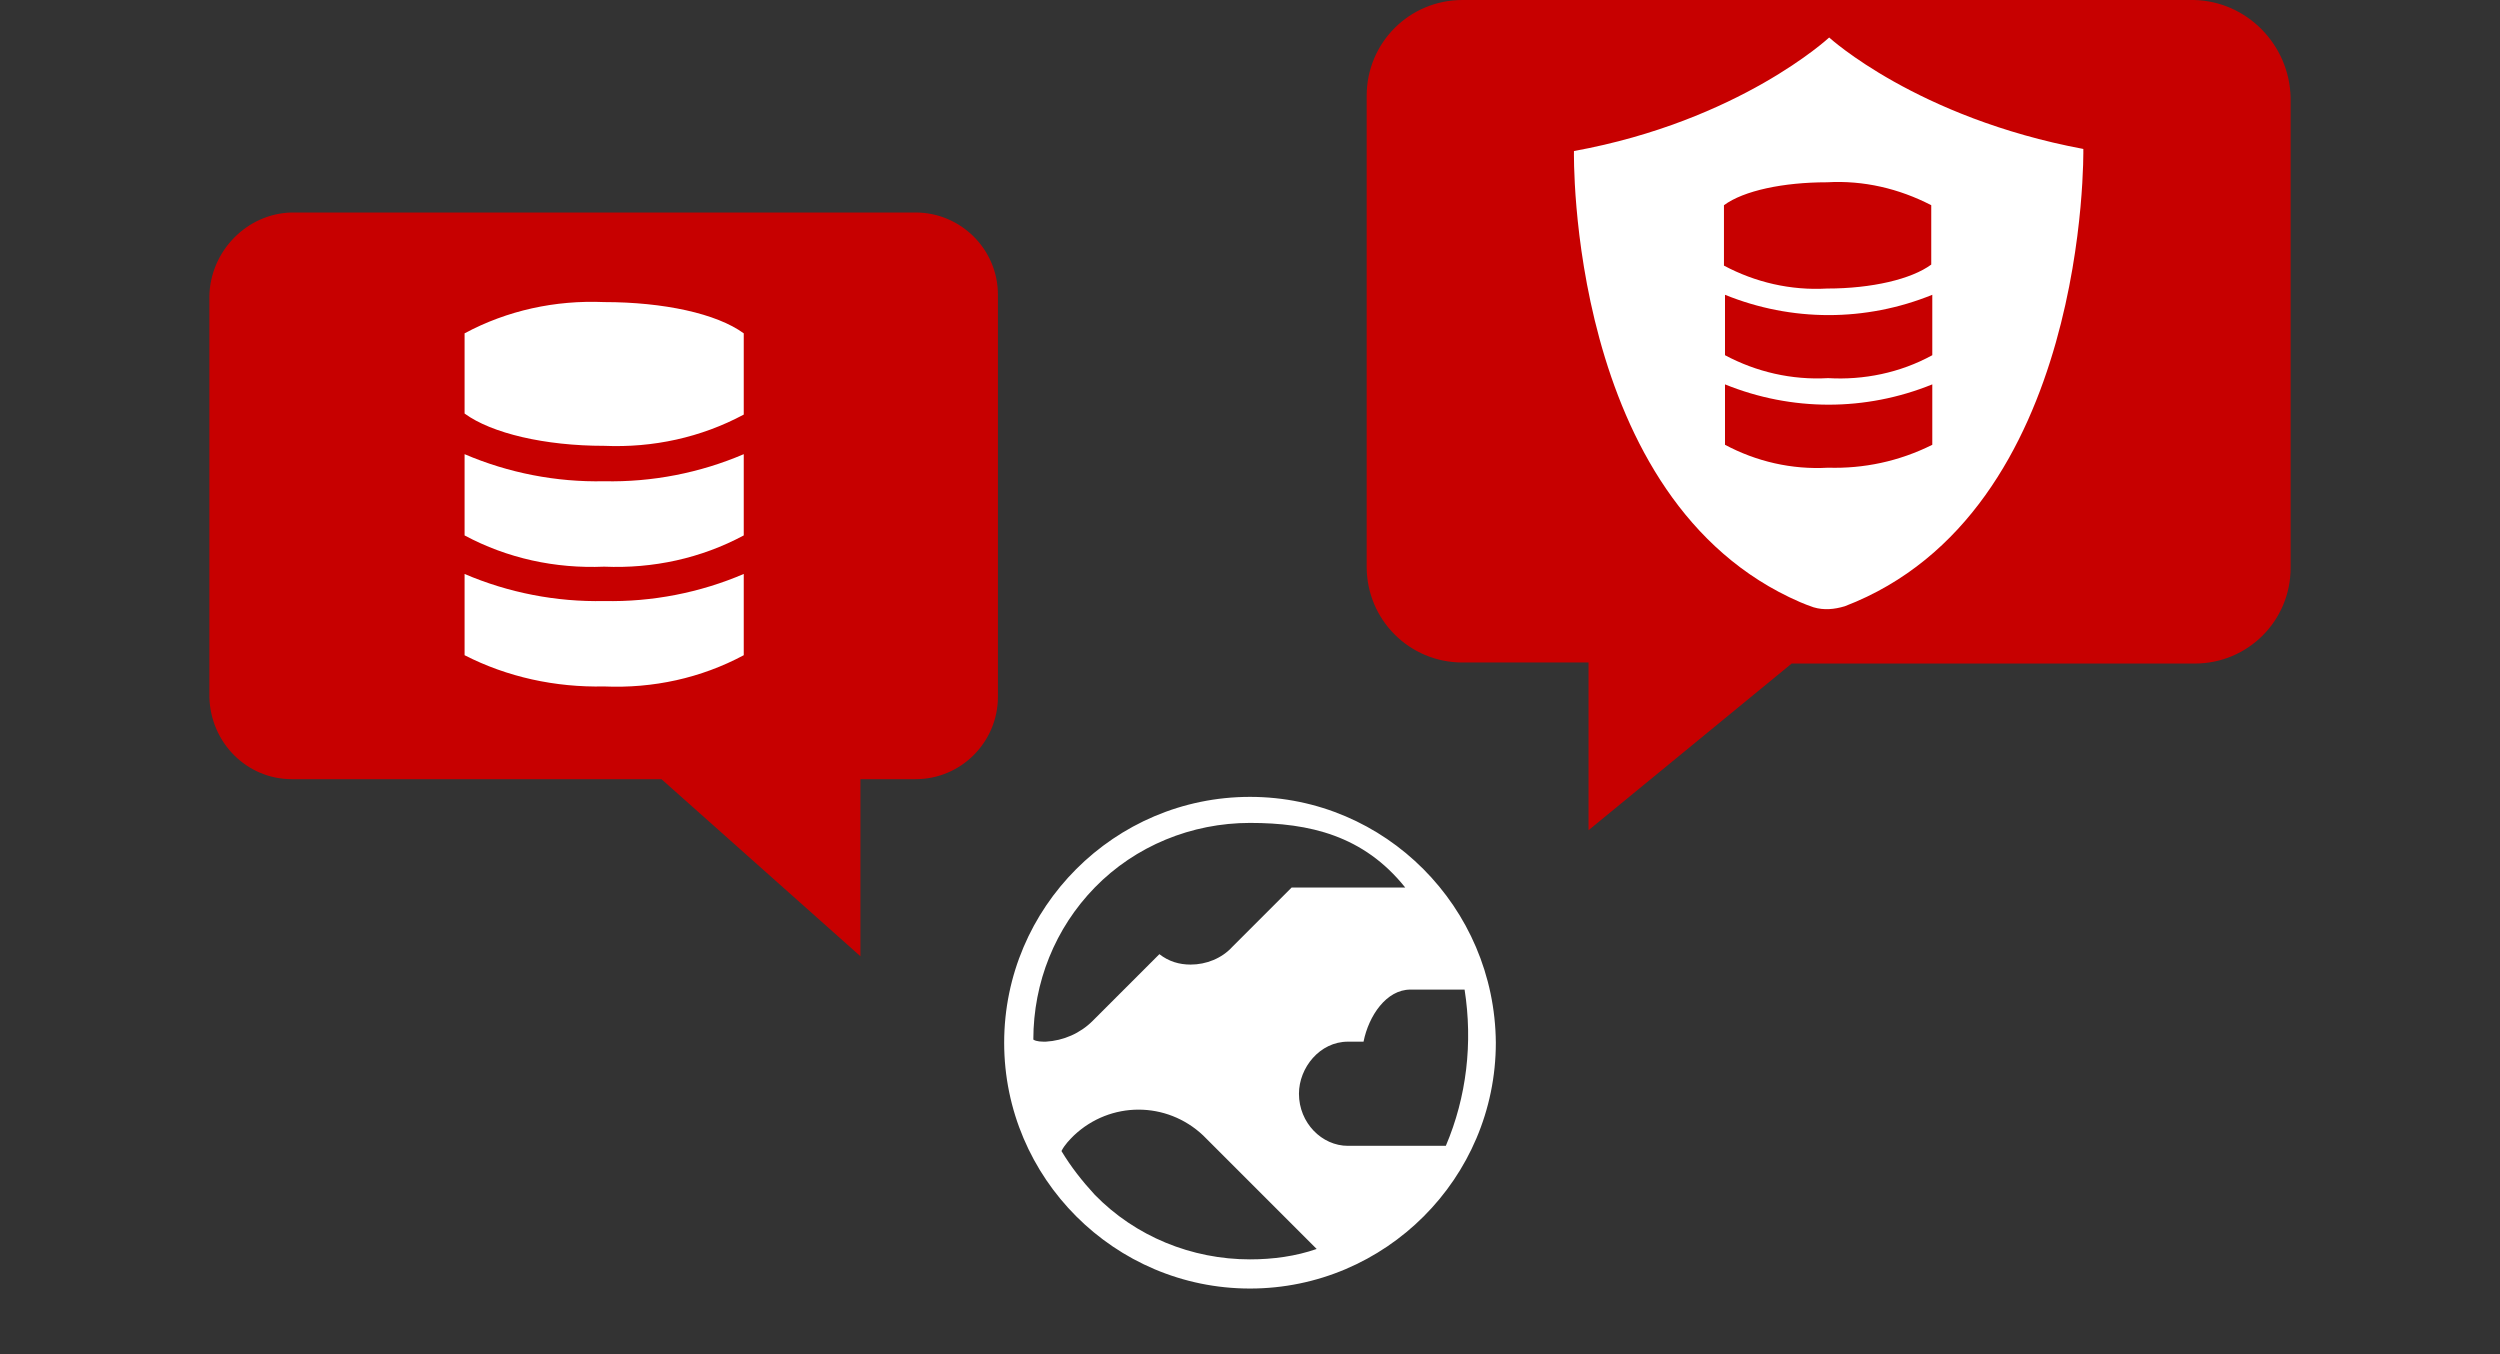 <?xml version="1.0" encoding="utf-8"?>
<!-- Generator: Adobe Illustrator 23.0.3, SVG Export Plug-In . SVG Version: 6.00 Build 0)  -->
<svg version="1.1" id="Layer_1" xmlns="http://www.w3.org/2000/svg" xmlns:xlink="http://www.w3.org/1999/xlink" x="0px" y="0px"
	 viewBox="0 0 240 130" style="enable-background:new 0 0 240 130;" xml:space="preserve">
<rect x="0" y="0" width="240" height="130" fill="#333333" stroke="none"/>
<style type="text/css">
	.st0{fill:#FFFFFF;}
	.st1{fill:#C70000;}
</style>
<title>data-privacy-week</title>
<g>
	<path class="st0" d="M120,76.5c-13,0-23.6,10.6-23.6,23.6s10.6,23.6,23.6,23.6s23.6-10.6,23.6-23.6l0,0
		C143.5,87.1,133,76.5,120,76.5z M105.1,85.2c3.9-4,9.3-6.2,14.9-6.2c5.7,0,10.9,1.2,14.9,6.2H124l-5.7,5.7c-1,1.1-2.5,1.7-4,1.7
		c-1.1,0-2.1-0.3-3-1l-6.4,6.4c-1.2,1.2-2.8,1.9-4.5,2c-0.4,0-0.9,0-1.2-0.2C99.2,94.3,101.3,89.1,105.1,85.2z M120,120.9
		c-5.6,0-11-2.2-14.9-6.2c-1.2-1.3-2.3-2.7-3.2-4.2c0.3-0.6,0.8-1.1,1.2-1.5c3.5-3.3,8.9-3.3,12.4,0l10.9,10.9
		C124.4,120.6,122.2,120.9,120,120.9z M138.8,110h-9.4c-2.5,0-4.7-2.2-4.7-5c0-2.5,2-5,4.7-5h1.5c0.5-2.5,2.2-5,4.5-5h5.2
		C141.4,100.1,140.8,105.3,138.8,110z"/>
	<g>
		<path class="st1" d="M210.6,0h-70.2c-5.1,0-9.2,4.1-9.2,9.2v45.2c0,5.1,4.1,9.2,9.2,9.2h12.1v16.1L172,63.7h38.7
			c5.1,0,9.2-4.1,9.2-9.2V9.4C219.8,4.3,215.7,0.1,210.6,0z"/>
		<path class="st0" d="M200,14.3L200,14.3C184,11.3,175.6,3.6,175.6,3.6s-8.6,8-24.5,10.9c0,0-0.7,33.6,21.7,43.3
			c0.2,0.1,1,0.4,1.3,0.5c1,0.3,2,0.2,3-0.1C200.6,49.2,200,14.3,200,14.3z"/>
		<path class="st1" d="M175.5,44.9c-3.5,0.2-6.9-0.6-9.9-2.2v-5.8c6.4,2.6,13.5,2.6,19.9,0v5.8C182.3,44.3,178.9,45,175.5,44.9z
			 M175.5,36.3c-3.5,0.2-6.9-0.6-9.9-2.2v-5.8c6.4,2.6,13.5,2.6,19.9,0v5.8C182.4,35.8,178.9,36.5,175.5,36.3L175.5,36.3z
			 M185.4,25.4c-1.9,1.4-5.7,2.3-10,2.3c-3.5,0.2-6.9-0.6-9.9-2.2v-5.8c1.9-1.4,5.7-2.2,9.9-2.2c3.5-0.2,6.9,0.6,10,2.2V25.4z"/>
		<path class="st1" d="M28,20.4h59.9c4.3,0,7.9,3.5,7.9,7.9v38.6c0,4.3-3.5,7.9-7.9,7.9h-5.3v17l-19.1-17H28c-4.3,0-7.8-3.5-7.9-7.9
			V28.4C20.2,24.1,23.7,20.5,28,20.4z"/>
		<path class="st0" d="M44.6,62.9v-7.8c4.2,1.8,8.8,2.7,13.4,2.6c4.6,0.1,9.2-0.8,13.4-2.6v7.8c-4.1,2.2-8.7,3.2-13.4,3
			C53.3,66,48.7,65,44.6,62.9z M44.6,51.4v-7.8c4.2,1.8,8.8,2.7,13.4,2.6c4.6,0.1,9.2-0.8,13.4-2.6v7.8c-4.1,2.2-8.7,3.2-13.4,3
			C53.3,54.6,48.7,53.6,44.6,51.4z M44.6,32c4.1-2.2,8.7-3.2,13.4-3c5.7,0,10.8,1.1,13.4,3v7.8c-4.1,2.2-8.7,3.2-13.4,3
			c-5.7,0-10.8-1.2-13.4-3.1V32z"/>
	</g>
</g>
</svg>
